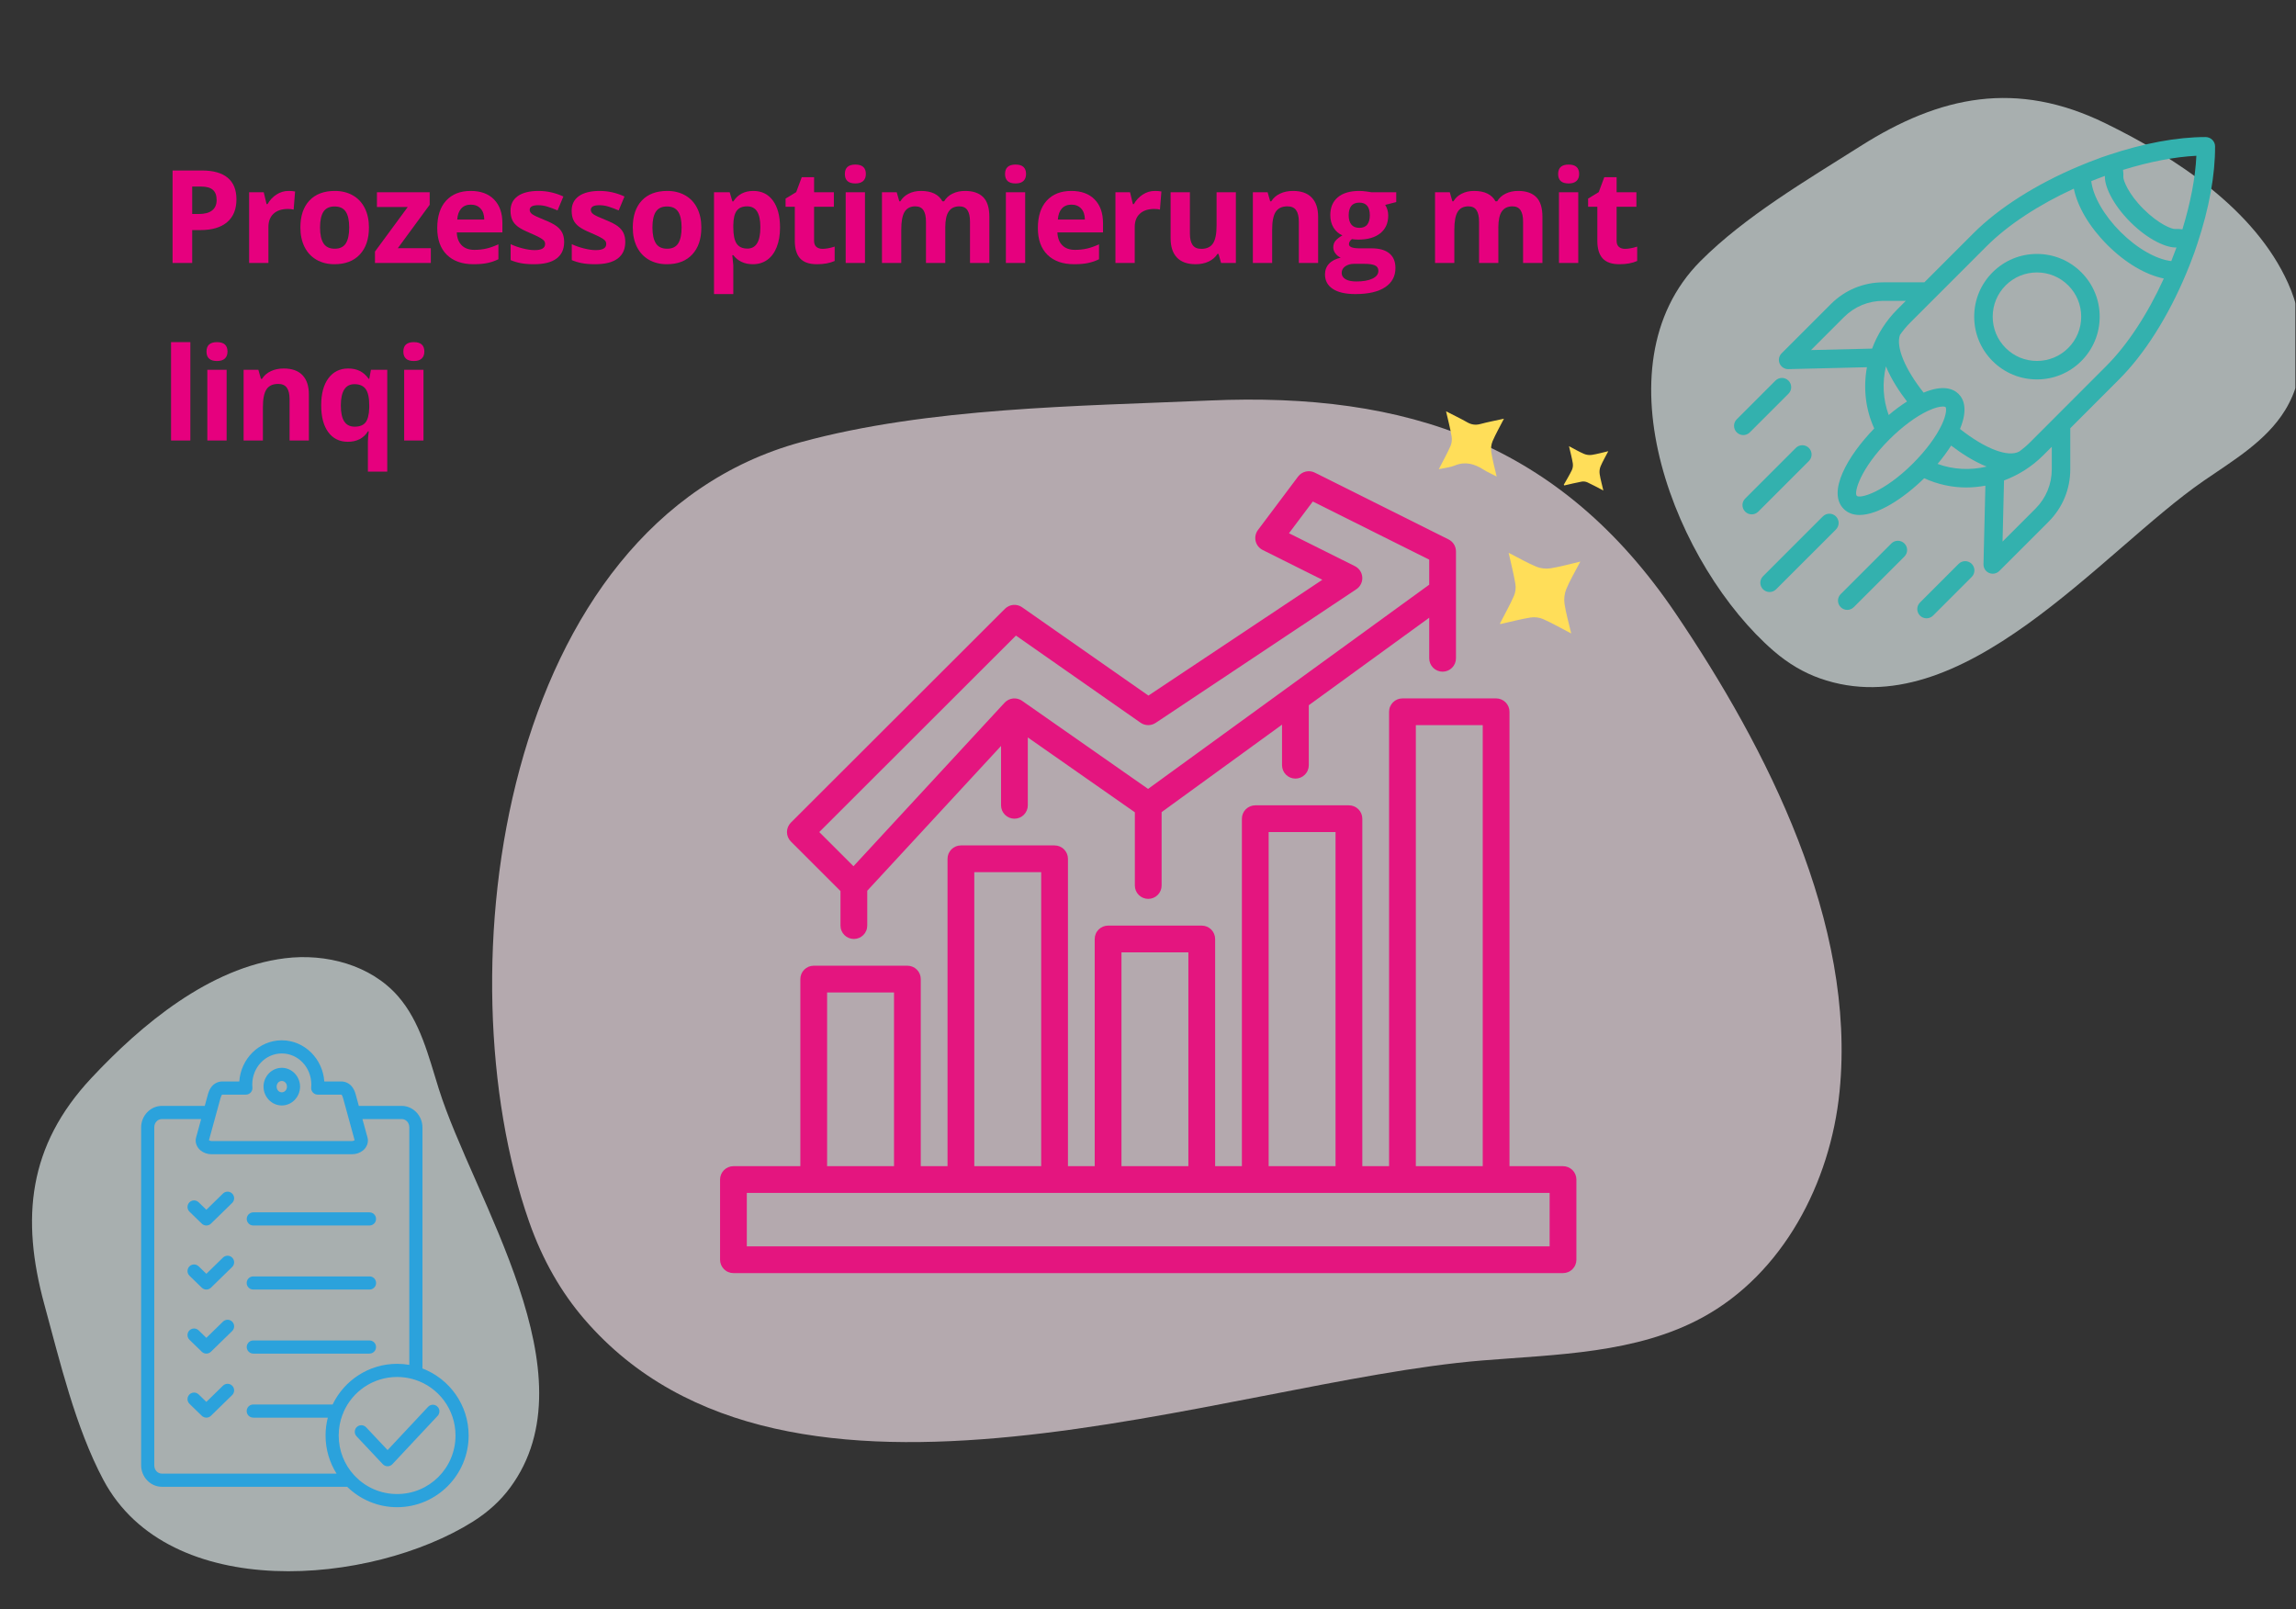 <svg xmlns="http://www.w3.org/2000/svg" xmlns:xlink="http://www.w3.org/1999/xlink" width="1849" zoomAndPan="magnify" viewBox="0 0 1386.75 972" height="1296" preserveAspectRatio="xMidYMid meet" version="1.0"><rect x="0" y="0" width="1386.75" height="972" fill="#333333" stroke="none"/><defs><filter x="0%" y="0%" width="100%" height="100%" id="bfb67f5c0a"><feColorMatrix values="0 0 0 0 1 0 0 0 0 1 0 0 0 0 1 0 0 0 1 0" color-interpolation-filters="sRGB"/></filter><g/><clipPath id="97a0b4a488"><path d="M 949 6 L 1386.5 6 L 1386.5 449 L 949 449 Z M 949 6 " clip-rule="nonzero"/></clipPath><mask id="9d5c3d49ce"><g filter="url(#bfb67f5c0a)"><rect x="-138.675" width="1664.1" fill="#000000" y="-97.2" height="1166.4" fill-opacity="0.64"/></g></mask><clipPath id="b555955b60"><path d="M 48 53 L 437.5 53 L 437.5 410 L 48 410 Z M 48 53 " clip-rule="nonzero"/></clipPath><clipPath id="c02f49e4dd"><path d="M 499.91 327.16 L 121.652 480.082 L -13 147.023 L 365.258 -5.898 Z M 499.91 327.16 " clip-rule="nonzero"/></clipPath><clipPath id="176e7b0e36"><path d="M 121.367 480.199 L 499.625 327.273 L 364.977 -5.785 L -13.281 147.137 Z M 121.367 480.199 " clip-rule="nonzero"/></clipPath><clipPath id="4b6f24aa73"><rect x="0" width="438" y="0" height="443"/></clipPath><mask id="ef4b6302cb"><g filter="url(#bfb67f5c0a)"><rect x="-138.675" width="1664.1" fill="#000000" y="-97.2" height="1166.4" fill-opacity="0.64"/></g></mask><clipPath id="cef2683918"><path d="M 39 61 L 855 61 L 855 692 L 39 692 Z M 39 61 " clip-rule="nonzero"/></clipPath><clipPath id="31668551c6"><path d="M 804.988 841.062 L -36.758 724.707 L 65.629 -16 L 907.375 100.355 Z M 804.988 841.062 " clip-rule="nonzero"/></clipPath><clipPath id="de1d6e6b40"><path d="M -36.605 724.73 L 805.141 841.086 L 907.527 100.379 L 65.781 -15.977 Z M -36.605 724.73 " clip-rule="nonzero"/></clipPath><clipPath id="d9e95237f6"><rect x="0" width="904" y="0" height="768"/></clipPath><mask id="ce11cfd0b7"><g filter="url(#bfb67f5c0a)"><rect x="-138.675" width="1664.1" fill="#000000" y="-97.2" height="1166.4" fill-opacity="0.64"/></g></mask><clipPath id="b04bbd2865"><path d="M 13 11 L 320 11 L 320 383 L 13 383 Z M 13 11 " clip-rule="nonzero"/></clipPath><clipPath id="8a036bb98a"><path d="M 329.789 -3.023 L 362.668 378.812 L 27.156 407.703 L -5.719 25.863 Z M 329.789 -3.023 " clip-rule="nonzero"/></clipPath><clipPath id="d1eb9ff23f"><path d="M 362.648 378.605 L 329.773 -3.234 L -5.738 25.656 L 27.141 407.492 Z M 362.648 378.605 " clip-rule="nonzero"/></clipPath><clipPath id="defc5af809"><rect x="0" width="329" y="0" height="395"/></clipPath><clipPath id="9426c2aa8f"><path d="M 434.766 421 L 952.266 421 L 952.266 768.957 L 434.766 768.957 Z M 434.766 421 " clip-rule="nonzero"/></clipPath><clipPath id="85b0a4b755"><path d="M 1074 82.613 L 1337.82 82.613 L 1337.82 347 L 1074 347 Z M 1074 82.613 " clip-rule="nonzero"/></clipPath><clipPath id="f4f67af362"><path d="M 1158 338 L 1193 338 L 1193 373.613 L 1158 373.613 Z M 1158 338 " clip-rule="nonzero"/></clipPath><clipPath id="000340630d"><path d="M 841 332 L 869 332 L 869 360 L 841 360 Z M 841 332 " clip-rule="nonzero"/></clipPath><clipPath id="0d9a9b0836"><path d="M 923.387 209.508 L 1016.781 329.746 L 924.973 401.059 L 831.578 280.82 Z M 923.387 209.508 " clip-rule="nonzero"/></clipPath><clipPath id="153b067a34"><path d="M 801.297 304.336 L 894.691 424.578 L 1016.707 329.801 L 923.312 209.562 Z M 801.297 304.336 " clip-rule="nonzero"/></clipPath><clipPath id="69c0a3d453"><path d="M 944 269 L 972 269 L 972 297 L 944 297 Z M 944 269 " clip-rule="nonzero"/></clipPath><clipPath id="df812a23fd"><path d="M 923.387 209.508 L 1016.781 329.746 L 924.973 401.059 L 831.578 280.82 Z M 923.387 209.508 " clip-rule="nonzero"/></clipPath><clipPath id="0a8fe6bc4c"><path d="M 801.297 304.336 L 894.691 424.578 L 1016.707 329.801 L 923.312 209.562 Z M 801.297 304.336 " clip-rule="nonzero"/></clipPath><clipPath id="a33c6cb2c9"><path d="M 905 333 L 955 333 L 955 383 L 905 383 Z M 905 333 " clip-rule="nonzero"/></clipPath><clipPath id="c093691e47"><path d="M 923.387 209.508 L 1016.781 329.746 L 924.973 401.059 L 831.578 280.82 Z M 923.387 209.508 " clip-rule="nonzero"/></clipPath><clipPath id="fee1e1f3d7"><path d="M 801.297 304.336 L 894.691 424.578 L 1016.707 329.801 L 923.312 209.562 Z M 801.297 304.336 " clip-rule="nonzero"/></clipPath><clipPath id="11858f6dc5"><path d="M 869 248 L 909 248 L 909 288 L 869 288 Z M 869 248 " clip-rule="nonzero"/></clipPath><clipPath id="ee1dd63241"><path d="M 923.387 209.508 L 1016.781 329.746 L 924.973 401.059 L 831.578 280.82 Z M 923.387 209.508 " clip-rule="nonzero"/></clipPath><clipPath id="e684ac937e"><path d="M 801.297 304.336 L 894.691 424.578 L 1016.707 329.801 L 923.312 209.562 Z M 801.297 304.336 " clip-rule="nonzero"/></clipPath><clipPath id="03d9bec433"><path d="M 85.18 628.34 L 283.18 628.34 L 283.18 910.34 L 85.18 910.34 Z M 85.18 628.34 " clip-rule="nonzero"/></clipPath></defs><g clip-path="url(#97a0b4a488)"><g mask="url(#9d5c3d49ce)"><g transform="matrix(1, 0, 0, 1, 949, 6)"><g clip-path="url(#4b6f24aa73)"><g clip-path="url(#b555955b60)"><g clip-path="url(#c02f49e4dd)"><g clip-path="url(#176e7b0e36)"><path fill="#eaf6f6" d="M 150.242 403.738 C 140.668 400.359 131.297 394.977 122.277 387.184 C 64.078 336.891 14.41 215.609 78.031 151.727 C 105.074 124.574 142.453 102.699 174.699 82.254 C 223.023 51.613 269.074 42.297 322.613 68.457 C 365.086 89.211 412.902 120.359 432.984 165.078 C 443.887 189.348 445.09 219.074 431.184 241.738 C 419.727 260.402 399.992 272.008 381.965 284.434 C 320.441 326.824 235.75 433.934 150.242 403.738 " fill-opacity="1" fill-rule="nonzero"/></g></g></g></g></g></g></g><g mask="url(#ef4b6302cb)"><g transform="matrix(1, 0, 0, 1, 258, 180)"><g clip-path="url(#d9e95237f6)"><g clip-path="url(#cef2683918)"><g clip-path="url(#31668551c6)"><g clip-path="url(#de1d6e6b40)"><path fill="#feecf4" d="M 94.859 616.699 C 81.074 600.664 69.738 581.238 61.539 557.816 C 8.613 406.691 44.75 136.309 225.922 87.012 C 302.926 66.062 393.125 65.359 472.566 61.906 C 591.629 56.73 684.453 87.68 754 190.422 C 809.168 271.93 863.199 377.73 853.07 479.262 C 847.578 534.363 818.914 589.262 770.285 615.734 C 730.227 637.535 682.555 638.012 637.105 641.73 C 482.02 654.422 217.953 759.875 94.859 616.699 " fill-opacity="1" fill-rule="nonzero"/></g></g></g></g></g></g><g mask="url(#ce11cfd0b7)"><g transform="matrix(1, 0, 0, 1, 6, 567)"><g clip-path="url(#defc5af809)"><g clip-path="url(#b04bbd2865)"><g clip-path="url(#8a036bb98a)"><g clip-path="url(#d1eb9ff23f)"><path fill="#eaf6f6" d="M 302.09 331.562 C 296.422 339.227 289.023 346.148 279.555 352.094 C 218.465 390.453 96.117 401.543 56.395 326.777 C 39.512 295 30.203 255.398 20.762 220.805 C 6.609 168.953 10.941 125.035 49.125 84.195 C 79.414 51.793 120.488 17.473 166.09 11.793 C 190.836 8.711 217.805 15.84 234.281 34.586 C 247.852 50.031 252.82 70.949 258.988 90.566 C 280.031 157.512 352.688 263.133 302.09 331.562 " fill-opacity="1" fill-rule="nonzero"/></g></g></g></g></g></g><g clip-path="url(#9426c2aa8f)"><path fill="#e4157f" d="M 944.039 704.371 L 911.711 704.371 L 911.711 429.91 C 911.711 429.379 911.66 428.855 911.559 428.336 C 911.453 427.812 911.301 427.309 911.098 426.82 C 910.895 426.332 910.645 425.863 910.352 425.426 C 910.055 424.984 909.723 424.574 909.348 424.199 C 908.969 423.824 908.562 423.492 908.121 423.195 C 907.68 422.902 907.215 422.652 906.723 422.449 C 906.234 422.25 905.727 422.094 905.207 421.992 C 904.688 421.887 904.16 421.836 903.633 421.836 L 847.062 421.836 C 846.531 421.836 846.004 421.887 845.484 421.992 C 844.965 422.094 844.461 422.25 843.969 422.449 C 843.477 422.652 843.012 422.902 842.57 423.195 C 842.129 423.492 841.723 423.828 841.348 424.199 C 840.973 424.574 840.637 424.984 840.344 425.426 C 840.047 425.863 839.797 426.332 839.594 426.82 C 839.391 427.309 839.238 427.812 839.137 428.336 C 839.031 428.855 838.98 429.379 838.98 429.91 L 838.98 704.371 L 822.816 704.371 L 822.816 494.488 C 822.816 493.957 822.766 493.434 822.66 492.914 C 822.559 492.395 822.406 491.887 822.203 491.398 C 822 490.91 821.75 490.445 821.453 490.004 C 821.16 489.562 820.824 489.156 820.449 488.781 C 820.074 488.406 819.668 488.07 819.227 487.777 C 818.785 487.48 818.32 487.234 817.828 487.031 C 817.34 486.828 816.832 486.676 816.312 486.57 C 815.793 486.469 815.266 486.414 814.734 486.414 L 758.164 486.414 C 757.637 486.414 757.109 486.469 756.59 486.57 C 756.07 486.676 755.562 486.828 755.074 487.031 C 754.582 487.234 754.117 487.48 753.676 487.777 C 753.234 488.07 752.828 488.406 752.453 488.781 C 752.074 489.156 751.742 489.562 751.445 490.004 C 751.152 490.445 750.902 490.91 750.699 491.398 C 750.496 491.887 750.344 492.395 750.238 492.914 C 750.137 493.434 750.086 493.957 750.086 494.488 L 750.086 704.371 L 733.922 704.371 L 733.922 567.141 C 733.922 566.609 733.871 566.086 733.766 565.562 C 733.664 565.043 733.508 564.539 733.305 564.051 C 733.102 563.559 732.855 563.094 732.559 562.656 C 732.266 562.215 731.93 561.805 731.555 561.43 C 731.18 561.055 730.77 560.723 730.328 560.426 C 729.887 560.133 729.422 559.883 728.934 559.68 C 728.441 559.477 727.938 559.324 727.418 559.223 C 726.895 559.117 726.371 559.066 725.84 559.066 L 669.27 559.066 C 668.738 559.066 668.215 559.117 667.691 559.223 C 667.172 559.324 666.668 559.477 666.176 559.68 C 665.688 559.883 665.223 560.133 664.781 560.426 C 664.34 560.723 663.93 561.055 663.555 561.43 C 663.18 561.805 662.844 562.215 662.551 562.656 C 662.254 563.094 662.008 563.559 661.805 564.051 C 661.602 564.539 661.445 565.043 661.344 565.562 C 661.238 566.086 661.188 566.609 661.188 567.141 L 661.188 704.371 L 645.027 704.371 L 645.027 518.703 C 645.027 518.176 644.973 517.648 644.871 517.129 C 644.766 516.609 644.613 516.105 644.41 515.617 C 644.207 515.125 643.957 514.66 643.664 514.219 C 643.367 513.781 643.035 513.371 642.66 512.996 C 642.285 512.621 641.875 512.289 641.434 511.992 C 640.992 511.699 640.527 511.449 640.035 511.246 C 639.547 511.043 639.043 510.891 638.52 510.789 C 638 510.684 637.477 510.633 636.945 510.633 L 580.375 510.633 C 579.844 510.633 579.316 510.684 578.797 510.789 C 578.277 510.891 577.773 511.043 577.281 511.246 C 576.793 511.449 576.324 511.699 575.883 511.992 C 575.441 512.289 575.035 512.621 574.66 512.996 C 574.285 513.371 573.949 513.781 573.656 514.219 C 573.359 514.66 573.109 515.125 572.906 515.617 C 572.703 516.105 572.551 516.609 572.449 517.129 C 572.344 517.648 572.293 518.176 572.293 518.703 L 572.293 704.371 L 556.129 704.371 L 556.129 591.355 C 556.129 590.828 556.078 590.301 555.973 589.781 C 555.871 589.262 555.719 588.758 555.516 588.266 C 555.312 587.777 555.062 587.312 554.77 586.871 C 554.473 586.43 554.137 586.023 553.762 585.648 C 553.387 585.273 552.98 584.938 552.539 584.645 C 552.098 584.352 551.633 584.102 551.141 583.898 C 550.652 583.695 550.145 583.543 549.625 583.438 C 549.105 583.336 548.578 583.285 548.047 583.285 L 491.477 583.285 C 490.949 583.285 490.422 583.336 489.902 583.438 C 489.383 583.543 488.875 583.695 488.387 583.898 C 487.895 584.102 487.43 584.352 486.988 584.645 C 486.547 584.938 486.141 585.273 485.766 585.648 C 485.387 586.023 485.055 586.43 484.758 586.871 C 484.465 587.312 484.215 587.777 484.012 588.266 C 483.809 588.758 483.656 589.262 483.551 589.781 C 483.449 590.301 483.398 590.828 483.398 591.355 L 483.398 704.371 L 442.988 704.371 C 442.461 704.371 441.934 704.422 441.414 704.523 C 440.891 704.629 440.387 704.781 439.898 704.984 C 439.406 705.188 438.941 705.434 438.5 705.73 C 438.059 706.023 437.652 706.359 437.273 706.734 C 436.898 707.109 436.566 707.516 436.27 707.957 C 435.977 708.398 435.727 708.863 435.523 709.352 C 435.32 709.844 435.168 710.348 435.062 710.867 C 434.961 711.387 434.906 711.91 434.906 712.441 L 434.906 760.875 C 434.906 761.406 434.961 761.93 435.062 762.449 C 435.168 762.969 435.32 763.477 435.523 763.965 C 435.727 764.453 435.977 764.922 436.27 765.359 C 436.566 765.801 436.898 766.211 437.273 766.582 C 437.652 766.957 438.059 767.293 438.5 767.586 C 438.941 767.883 439.406 768.133 439.898 768.332 C 440.387 768.535 440.891 768.691 441.414 768.793 C 441.934 768.898 442.461 768.949 442.988 768.949 L 944.039 768.949 C 944.57 768.949 945.094 768.898 945.613 768.793 C 946.137 768.691 946.641 768.535 947.133 768.332 C 947.621 768.133 948.086 767.883 948.527 767.586 C 948.969 767.293 949.379 766.957 949.754 766.582 C 950.129 766.211 950.465 765.801 950.758 765.359 C 951.055 764.922 951.301 764.453 951.504 763.965 C 951.707 763.477 951.859 762.969 951.965 762.449 C 952.066 761.93 952.121 761.406 952.121 760.875 L 952.121 712.441 C 952.121 711.91 952.066 711.387 951.965 710.867 C 951.859 710.348 951.707 709.844 951.504 709.352 C 951.301 708.863 951.055 708.398 950.758 707.957 C 950.465 707.516 950.129 707.109 949.754 706.734 C 949.379 706.359 948.969 706.023 948.527 705.73 C 948.086 705.434 947.621 705.188 947.133 704.984 C 946.641 704.781 946.137 704.629 945.613 704.523 C 945.094 704.422 944.57 704.371 944.039 704.371 Z M 855.145 437.98 L 895.551 437.98 L 895.551 704.371 L 855.145 704.371 Z M 766.246 502.559 L 806.652 502.559 L 806.652 704.371 L 766.246 704.371 Z M 677.352 575.211 L 717.758 575.211 L 717.758 704.371 L 677.352 704.371 Z M 588.457 526.777 L 628.863 526.777 L 628.863 704.371 L 588.457 704.371 Z M 499.559 599.43 L 539.969 599.43 L 539.969 704.371 L 499.559 704.371 Z M 935.957 752.805 L 451.07 752.805 L 451.07 720.516 L 935.957 720.516 Z M 935.957 752.805 " fill-opacity="1" fill-rule="nonzero"/></g><path fill="#e4157f" d="M 507.641 538.188 L 507.641 559.062 C 507.641 559.594 507.691 560.117 507.797 560.637 C 507.898 561.156 508.055 561.664 508.258 562.152 C 508.461 562.641 508.707 563.105 509.004 563.547 C 509.297 563.988 509.633 564.395 510.008 564.77 C 510.383 565.145 510.793 565.48 511.234 565.773 C 511.676 566.07 512.141 566.316 512.629 566.52 C 513.121 566.723 513.625 566.875 514.145 566.98 C 514.668 567.082 515.191 567.137 515.723 567.137 C 516.254 567.137 516.777 567.082 517.301 566.98 C 517.82 566.875 518.324 566.723 518.816 566.52 C 519.305 566.316 519.77 566.07 520.211 565.773 C 520.652 565.48 521.062 565.145 521.438 564.77 C 521.812 564.395 522.148 563.988 522.441 563.547 C 522.738 563.105 522.984 562.641 523.188 562.152 C 523.391 561.664 523.547 561.156 523.648 560.637 C 523.754 560.117 523.805 559.594 523.805 559.062 L 523.805 538.008 L 604.617 450.555 L 604.617 486.414 C 604.617 486.945 604.672 487.469 604.773 487.992 C 604.879 488.512 605.031 489.016 605.234 489.504 C 605.438 489.996 605.684 490.461 605.98 490.898 C 606.273 491.34 606.609 491.75 606.984 492.125 C 607.359 492.5 607.77 492.832 608.211 493.129 C 608.652 493.422 609.117 493.672 609.605 493.875 C 610.098 494.078 610.602 494.23 611.125 494.332 C 611.645 494.438 612.168 494.488 612.699 494.488 C 613.23 494.488 613.758 494.438 614.277 494.332 C 614.797 494.23 615.301 494.078 615.793 493.875 C 616.281 493.672 616.75 493.422 617.191 493.129 C 617.629 492.832 618.039 492.5 618.414 492.125 C 618.789 491.75 619.125 491.34 619.418 490.898 C 619.715 490.461 619.965 489.996 620.168 489.504 C 620.367 489.016 620.523 488.512 620.625 487.992 C 620.73 487.469 620.781 486.945 620.781 486.414 L 620.781 445.414 L 685.434 490.621 L 685.434 534.852 C 685.434 535.383 685.484 535.906 685.59 536.426 C 685.691 536.945 685.844 537.453 686.047 537.941 C 686.25 538.43 686.5 538.895 686.793 539.336 C 687.09 539.777 687.426 540.184 687.801 540.559 C 688.176 540.934 688.582 541.27 689.023 541.562 C 689.465 541.859 689.93 542.105 690.422 542.309 C 690.91 542.512 691.418 542.664 691.938 542.77 C 692.457 542.871 692.984 542.926 693.516 542.926 C 694.043 542.926 694.57 542.871 695.09 542.77 C 695.609 542.664 696.117 542.512 696.605 542.309 C 697.098 542.105 697.562 541.859 698.004 541.562 C 698.445 541.27 698.852 540.934 699.23 540.559 C 699.605 540.184 699.938 539.777 700.234 539.336 C 700.527 538.895 700.777 538.43 700.98 537.941 C 701.184 537.453 701.336 536.945 701.441 536.426 C 701.543 535.906 701.594 535.383 701.594 534.852 L 701.594 490.527 L 774.328 437.688 L 774.328 462.195 C 774.328 462.727 774.379 463.25 774.484 463.77 C 774.586 464.293 774.742 464.797 774.945 465.285 C 775.148 465.773 775.395 466.242 775.691 466.68 C 775.984 467.121 776.32 467.531 776.695 467.906 C 777.07 468.277 777.48 468.613 777.922 468.91 C 778.359 469.203 778.828 469.453 779.316 469.656 C 779.809 469.855 780.312 470.012 780.832 470.113 C 781.355 470.219 781.879 470.27 782.41 470.27 C 782.941 470.27 783.465 470.219 783.988 470.113 C 784.508 470.012 785.012 469.855 785.504 469.656 C 785.992 469.453 786.457 469.203 786.898 468.91 C 787.34 468.613 787.75 468.277 788.125 467.906 C 788.5 467.531 788.836 467.121 789.129 466.68 C 789.426 466.242 789.672 465.773 789.875 465.285 C 790.078 464.797 790.234 464.293 790.336 463.77 C 790.441 463.25 790.492 462.727 790.492 462.195 L 790.492 425.949 L 863.223 373.109 L 863.223 397.617 C 863.223 398.148 863.277 398.672 863.379 399.191 C 863.484 399.711 863.637 400.219 863.84 400.707 C 864.043 401.195 864.293 401.66 864.586 402.102 C 864.883 402.543 865.215 402.949 865.59 403.324 C 865.965 403.699 866.375 404.035 866.816 404.328 C 867.258 404.625 867.723 404.871 868.215 405.074 C 868.703 405.277 869.207 405.43 869.73 405.535 C 870.25 405.637 870.773 405.691 871.305 405.691 C 871.836 405.691 872.363 405.637 872.883 405.535 C 873.402 405.43 873.906 405.277 874.398 405.074 C 874.887 404.871 875.355 404.625 875.797 404.328 C 876.238 404.035 876.645 403.699 877.02 403.324 C 877.395 402.949 877.73 402.543 878.023 402.102 C 878.32 401.66 878.57 401.195 878.773 400.707 C 878.977 400.219 879.129 399.711 879.23 399.191 C 879.336 398.672 879.387 398.148 879.387 397.617 L 879.387 333.039 C 879.387 332.289 879.285 331.555 879.078 330.832 C 878.875 330.113 878.574 329.434 878.18 328.793 C 877.785 328.156 877.312 327.586 876.758 327.078 C 876.203 326.574 875.59 326.152 874.922 325.816 L 794.105 285.457 C 793.688 285.246 793.25 285.078 792.801 284.941 C 792.352 284.809 791.895 284.715 791.426 284.664 C 790.961 284.609 790.492 284.598 790.023 284.625 C 789.555 284.652 789.094 284.719 788.637 284.828 C 788.18 284.934 787.738 285.082 787.305 285.266 C 786.875 285.449 786.461 285.672 786.07 285.926 C 785.676 286.184 785.309 286.473 784.965 286.793 C 784.621 287.113 784.309 287.457 784.027 287.832 L 759.785 320.121 C 759.43 320.598 759.129 321.102 758.887 321.641 C 758.641 322.18 758.457 322.738 758.336 323.316 C 758.215 323.895 758.16 324.48 758.168 325.07 C 758.176 325.664 758.246 326.246 758.383 326.82 C 758.52 327.398 758.715 327.949 758.973 328.484 C 759.23 329.016 759.543 329.512 759.91 329.977 C 760.277 330.441 760.691 330.859 761.148 331.23 C 761.609 331.605 762.102 331.922 762.633 332.188 L 798.668 350.184 L 693.625 420.129 L 617.332 366.789 C 616.945 366.52 616.539 366.285 616.113 366.086 C 615.688 365.887 615.246 365.727 614.789 365.605 C 614.332 365.484 613.871 365.402 613.402 365.359 C 612.934 365.32 612.465 365.32 611.992 365.359 C 611.523 365.402 611.062 365.484 610.605 365.605 C 610.152 365.727 609.711 365.891 609.285 366.09 C 608.855 366.285 608.449 366.523 608.062 366.793 C 607.68 367.062 607.32 367.363 606.984 367.699 L 477.684 496.855 C 477.309 497.23 476.973 497.637 476.68 498.078 C 476.383 498.52 476.133 498.984 475.93 499.473 C 475.73 499.965 475.574 500.469 475.473 500.988 C 475.367 501.508 475.316 502.031 475.316 502.562 C 475.316 503.094 475.367 503.617 475.473 504.137 C 475.574 504.656 475.73 505.16 475.93 505.652 C 476.133 506.141 476.383 506.605 476.68 507.047 C 476.973 507.488 477.309 507.895 477.684 508.27 Z M 613.617 383.895 L 688.879 436.52 C 689.543 436.984 690.266 437.344 691.039 437.59 C 691.812 437.84 692.605 437.969 693.418 437.977 C 694.234 437.984 695.031 437.875 695.809 437.645 C 696.59 437.41 697.316 437.07 697.992 436.621 L 819.215 355.898 C 819.508 355.703 819.789 355.488 820.051 355.258 C 820.316 355.023 820.566 354.777 820.801 354.512 C 821.031 354.246 821.246 353.969 821.445 353.676 C 821.641 353.387 821.816 353.082 821.973 352.766 C 822.129 352.449 822.266 352.125 822.379 351.793 C 822.492 351.461 822.586 351.121 822.656 350.777 C 822.723 350.43 822.77 350.082 822.797 349.73 C 822.82 349.379 822.82 349.027 822.797 348.676 C 822.777 348.328 822.73 347.977 822.664 347.633 C 822.598 347.285 822.508 346.945 822.395 346.613 C 822.285 346.281 822.148 345.953 821.996 345.637 C 821.84 345.32 821.668 345.016 821.473 344.723 C 821.277 344.43 821.062 344.148 820.832 343.883 C 820.602 343.617 820.355 343.371 820.09 343.137 C 819.828 342.902 819.551 342.688 819.258 342.492 C 818.965 342.293 818.66 342.117 818.348 341.957 L 778.523 322.074 L 792.914 302.91 L 863.223 338.031 L 863.223 353.148 L 693.422 476.5 L 617.332 423.297 C 616.934 423.02 616.516 422.777 616.074 422.574 C 615.637 422.375 615.18 422.211 614.711 422.09 C 614.242 421.973 613.766 421.895 613.281 421.859 C 612.797 421.824 612.316 421.832 611.832 421.883 C 611.352 421.938 610.879 422.031 610.414 422.168 C 609.945 422.305 609.5 422.48 609.066 422.699 C 608.633 422.918 608.223 423.172 607.836 423.465 C 607.449 423.754 607.09 424.078 606.762 424.434 L 515.488 523.203 L 494.824 502.559 Z M 613.617 383.895 " fill-opacity="1" fill-rule="nonzero"/><g clip-path="url(#85b0a4b755)"><path fill="#33b1ae" d="M 1332.129 82.773 C 1314.84 82.773 1294.734 86.527 1273.703 93.566 C 1273.688 93.57 1273.676 93.566 1273.66 93.57 C 1273.648 93.578 1273.645 93.582 1273.633 93.586 C 1271.93 94.156 1270.227 94.711 1268.512 95.324 C 1268.344 95.387 1268.168 95.457 1268.004 95.543 C 1263.758 97.074 1259.586 98.73 1255.473 100.465 C 1255.453 100.469 1255.43 100.484 1255.406 100.492 C 1229.914 111.227 1207.277 125.531 1192.012 140.797 L 1162.277 170.531 L 1137.465 170.531 C 1125.523 170.531 1114.297 175.184 1105.848 183.629 L 1076.059 213.418 C 1074.445 215.031 1073.977 217.465 1074.875 219.566 C 1075.754 221.621 1077.781 222.949 1080.008 222.949 C 1080.055 222.949 1080.098 222.949 1080.141 222.949 L 1127.598 221.805 C 1125.324 234.246 1126.695 247.168 1132.02 258.805 C 1115.867 275.387 1103.445 297.258 1113.566 307.379 C 1116.102 309.922 1119.379 311.039 1123.133 311.039 C 1134.348 311.039 1149.758 300.992 1162.191 288.863 C 1170.242 292.535 1178.871 294.438 1187.57 294.438 C 1191.441 294.438 1195.312 294.043 1199.145 293.344 L 1198 340.809 C 1197.945 343.094 1199.285 345.176 1201.387 346.074 C 1202.094 346.379 1202.844 346.527 1203.586 346.527 C 1205.039 346.527 1206.469 345.957 1207.535 344.891 L 1237.32 315.105 C 1245.766 306.652 1250.418 295.426 1250.418 283.484 L 1250.418 258.66 L 1279.934 229.113 C 1295.305 213.785 1309.652 191.004 1320.375 165.332 C 1320.375 165.328 1320.383 165.328 1320.383 165.32 C 1322.176 161.031 1323.891 156.688 1325.465 152.258 C 1326.051 150.609 1326.578 148.977 1327.125 147.34 C 1327.145 147.297 1327.18 147.258 1327.203 147.215 C 1327.23 147.145 1327.215 147.074 1327.242 147 C 1334.266 125.887 1337.961 105.695 1337.871 88.332 C 1337.844 85.254 1335.199 82.773 1332.129 82.773 Z M 1130.711 210.559 L 1093.828 211.445 L 1113.738 191.527 C 1120.078 185.195 1128.5 181.703 1137.461 181.703 L 1151.098 181.703 L 1145.883 186.918 C 1139.023 193.789 1133.957 201.906 1130.711 210.559 Z M 1151.793 242.504 C 1148.141 244.836 1144.426 247.566 1140.746 250.684 C 1137.293 241.281 1136.789 231.055 1139.07 221.281 C 1142.363 229.309 1147.473 236.898 1151.793 242.504 Z M 1155.457 279.859 C 1137.863 297.461 1123.316 301.332 1121.465 299.484 C 1119.621 297.633 1123.496 283.078 1141.09 265.488 C 1148.859 257.719 1157.184 251.547 1164.516 248.113 C 1168.84 246.09 1171.801 245.543 1173.477 245.543 C 1174.375 245.543 1174.906 245.699 1175.078 245.875 C 1175.57 246.363 1175.949 249.785 1172.84 256.438 C 1169.398 263.773 1163.219 272.09 1155.457 279.859 Z M 1170.262 280.203 C 1173.387 276.516 1176.129 272.789 1178.457 269.125 C 1184.16 273.5 1191.805 278.566 1199.898 281.82 C 1190.062 284.156 1179.742 283.672 1170.262 280.203 Z M 1239.242 283.48 C 1239.242 292.438 1235.754 300.863 1229.418 307.203 L 1209.508 327.117 L 1210.398 290.199 C 1219.062 286.953 1227.191 281.906 1234.059 275.035 L 1239.25 269.84 L 1239.25 283.48 Z M 1272.027 221.207 L 1226.156 267.133 C 1224.133 269.152 1221.977 270.98 1219.727 272.633 C 1219.715 272.641 1219.699 272.641 1219.688 272.648 C 1213.02 276.504 1198.871 271.023 1183.809 259.09 C 1188.66 247.414 1186.152 241.148 1182.969 237.969 C 1179.797 234.785 1173.531 232.27 1161.836 237.145 C 1150.57 222.98 1144.926 209.363 1147.582 202.25 C 1149.414 199.637 1151.469 197.137 1153.785 194.816 L 1168.531 180.07 C 1168.539 180.066 1168.539 180.066 1168.543 180.062 L 1199.91 148.691 C 1212.762 135.84 1231.363 123.664 1252.562 113.941 C 1254.805 124.895 1261.938 137.07 1272.863 147.984 C 1283.785 158.891 1295.969 165.996 1306.914 168.219 C 1297.195 189.582 1284.977 208.297 1272.027 221.207 Z M 1311.422 157.691 C 1302.336 156.641 1290.758 150.062 1280.758 140.082 C 1270.754 130.094 1264.152 118.48 1263.094 109.418 C 1265.809 108.32 1268.543 107.254 1271.312 106.25 C 1271.309 106.328 1271.332 106.398 1271.324 106.473 C 1271.051 112.109 1275.727 123.152 1286.684 134.109 C 1297.707 145.129 1308.805 149.77 1314.461 149.465 C 1314.496 149.465 1314.535 149.469 1314.566 149.469 C 1313.566 152.238 1312.512 154.977 1311.422 157.691 Z M 1318.141 138.523 C 1316.711 138.348 1315.273 138.227 1313.82 138.309 C 1311.977 138.543 1303.91 135.527 1294.555 126.172 C 1285.301 116.922 1282.473 108.879 1282.484 107.082 C 1282.574 105.586 1282.461 104.098 1282.277 102.617 C 1297.945 97.77 1313.227 94.75 1326.578 94.09 C 1325.969 107.43 1322.98 122.777 1318.141 138.523 Z M 1318.141 138.523 " fill-opacity="1" fill-rule="nonzero"/></g><path fill="#33b1ae" d="M 1230.285 153.379 C 1220.156 153.379 1210.641 157.324 1203.484 164.477 C 1196.324 171.633 1192.387 181.148 1192.387 191.277 C 1192.387 201.402 1196.324 210.922 1203.484 218.074 C 1210.641 225.234 1220.156 229.172 1230.285 229.172 C 1240.41 229.172 1249.93 225.23 1257.082 218.074 C 1264.242 210.914 1268.18 201.402 1268.18 191.277 C 1268.18 181.148 1264.242 171.633 1257.082 164.477 C 1249.93 157.324 1240.41 153.379 1230.285 153.379 Z M 1249.184 210.184 C 1244.141 215.23 1237.426 218.008 1230.285 218.008 C 1223.141 218.008 1216.434 215.227 1211.383 210.184 C 1206.332 205.133 1203.559 198.426 1203.559 191.281 C 1203.559 184.145 1206.332 177.43 1211.383 172.379 C 1216.426 167.332 1223.141 164.555 1230.285 164.555 C 1237.426 164.555 1244.137 167.336 1249.184 172.379 C 1254.234 177.43 1257.012 184.137 1257.012 191.281 C 1257.012 198.422 1254.234 205.133 1249.184 210.184 Z M 1249.184 210.184 " fill-opacity="1" fill-rule="nonzero"/><path fill="#33b1ae" d="M 1056.867 261.148 L 1080.215 237.805 C 1082.398 235.617 1082.398 232.09 1080.215 229.906 C 1078.031 227.723 1074.5 227.723 1072.316 229.906 L 1048.969 253.254 C 1046.785 255.438 1046.785 258.965 1048.969 261.148 C 1050.059 262.238 1051.488 262.785 1052.918 262.785 C 1054.348 262.785 1055.777 262.238 1056.867 261.148 Z M 1056.867 261.148 " fill-opacity="1" fill-rule="nonzero"/><path fill="#33b1ae" d="M 1108.875 311.914 C 1106.691 309.73 1103.16 309.73 1100.977 311.914 L 1064.844 348.043 C 1062.66 350.227 1062.66 353.758 1064.844 355.941 C 1065.934 357.027 1067.363 357.578 1068.793 357.578 C 1070.223 357.578 1071.652 357.027 1072.742 355.941 L 1108.875 319.812 C 1111.051 317.637 1111.051 314.098 1108.875 311.914 Z M 1108.875 311.914 " fill-opacity="1" fill-rule="nonzero"/><path fill="#33b1ae" d="M 1092.535 270.555 C 1090.352 268.371 1086.824 268.371 1084.641 270.555 L 1054.059 301.137 C 1051.875 303.32 1051.875 306.848 1054.059 309.035 C 1055.148 310.121 1056.578 310.672 1058.008 310.672 C 1059.438 310.672 1060.867 310.121 1061.957 309.035 L 1092.535 278.453 C 1094.719 276.273 1094.719 272.738 1092.535 270.555 Z M 1092.535 270.555 " fill-opacity="1" fill-rule="nonzero"/><g clip-path="url(#f4f67af362)"><path fill="#33b1ae" d="M 1182.988 340.574 L 1159.641 363.922 C 1157.457 366.105 1157.457 369.637 1159.641 371.82 C 1160.73 372.91 1162.16 373.457 1163.59 373.457 C 1165.02 373.457 1166.449 372.91 1167.539 371.82 L 1190.883 348.473 C 1193.066 346.289 1193.066 342.758 1190.883 340.574 C 1188.699 338.391 1185.172 338.391 1182.988 340.574 Z M 1182.988 340.574 " fill-opacity="1" fill-rule="nonzero"/></g><path fill="#33b1ae" d="M 1142.336 328.254 L 1111.758 358.832 C 1109.57 361.016 1109.57 364.547 1111.758 366.73 C 1112.844 367.82 1114.273 368.367 1115.703 368.367 C 1117.133 368.367 1118.566 367.82 1119.652 366.73 L 1150.234 336.152 C 1152.418 333.969 1152.418 330.438 1150.234 328.254 C 1148.051 326.07 1144.52 326.07 1142.336 328.254 Z M 1142.336 328.254 " fill-opacity="1" fill-rule="nonzero"/><g fill="#e6007e" fill-opacity="1"><g transform="translate(97.2, 158.822)"><g><path d="M 18.875 -29.562 L 22.766 -29.562 C 26.398 -29.562 29.117 -30.281 30.922 -31.719 C 32.734 -33.156 33.641 -35.25 33.641 -38 C 33.641 -40.781 32.883 -42.832 31.375 -44.156 C 29.863 -45.477 27.488 -46.141 24.25 -46.141 L 18.875 -46.141 Z M 45.609 -38.422 C 45.609 -32.41 43.727 -27.812 39.969 -24.625 C 36.207 -21.445 30.867 -19.859 23.953 -19.859 L 18.875 -19.859 L 18.875 0 L 7.031 0 L 7.031 -55.844 L 24.859 -55.844 C 31.629 -55.844 36.781 -54.383 40.312 -51.469 C 43.844 -48.551 45.609 -44.203 45.609 -38.422 Z M 45.609 -38.422 "/></g></g></g><g fill="#e6007e" fill-opacity="1"><g transform="translate(144.355, 158.822)"><g><path d="M 29.938 -43.5 C 31.52 -43.5 32.832 -43.383 33.875 -43.156 L 33 -32.234 C 32.051 -32.484 30.906 -32.609 29.562 -32.609 C 25.844 -32.609 22.945 -31.656 20.875 -29.75 C 18.801 -27.844 17.766 -25.172 17.766 -21.734 L 17.766 0 L 6.109 0 L 6.109 -42.703 L 14.938 -42.703 L 16.656 -35.516 L 17.219 -35.516 C 18.551 -37.91 20.344 -39.836 22.594 -41.297 C 24.844 -42.766 27.289 -43.5 29.938 -43.5 Z M 29.938 -43.5 "/></g></g></g><g fill="#e6007e" fill-opacity="1"><g transform="translate(177.915, 158.822)"><g><path d="M 15.391 -21.422 C 15.391 -17.203 16.082 -14.008 17.469 -11.844 C 18.863 -9.676 21.125 -8.594 24.25 -8.594 C 27.352 -8.594 29.586 -9.664 30.953 -11.812 C 32.316 -13.969 33 -17.172 33 -21.422 C 33 -25.648 32.312 -28.82 30.938 -30.938 C 29.562 -33.051 27.305 -34.109 24.172 -34.109 C 21.066 -34.109 18.828 -33.055 17.453 -30.953 C 16.078 -28.848 15.391 -25.672 15.391 -21.422 Z M 44.922 -21.422 C 44.922 -14.473 43.086 -9.035 39.422 -5.109 C 35.754 -1.191 30.645 0.766 24.094 0.766 C 20 0.766 16.383 -0.129 13.25 -1.922 C 10.125 -3.723 7.719 -6.301 6.031 -9.656 C 4.352 -13.02 3.516 -16.941 3.516 -21.422 C 3.516 -28.398 5.332 -33.82 8.969 -37.688 C 12.613 -41.562 17.734 -43.5 24.328 -43.5 C 28.43 -43.5 32.047 -42.609 35.172 -40.828 C 38.305 -39.047 40.711 -36.484 42.391 -33.141 C 44.078 -29.805 44.922 -25.898 44.922 -21.422 Z M 44.922 -21.422 "/></g></g></g><g fill="#e6007e" fill-opacity="1"><g transform="translate(224.383, 158.822)"><g><path d="M 35.828 0 L 2.094 0 L 2.094 -6.875 L 21.891 -33.797 L 3.281 -33.797 L 3.281 -42.703 L 35.141 -42.703 L 35.141 -35.141 L 15.891 -8.906 L 35.828 -8.906 Z M 35.828 0 "/></g></g></g><g fill="#e6007e" fill-opacity="1"><g transform="translate(260.579, 158.822)"><g><path d="M 23.797 -35.219 C 21.328 -35.219 19.391 -34.43 17.984 -32.859 C 16.586 -31.297 15.785 -29.078 15.578 -26.203 L 31.922 -26.203 C 31.879 -29.078 31.129 -31.297 29.672 -32.859 C 28.223 -34.43 26.266 -35.219 23.797 -35.219 Z M 25.438 0.766 C 18.562 0.766 13.188 -1.129 9.312 -4.922 C 5.445 -8.723 3.516 -14.098 3.516 -21.047 C 3.516 -28.203 5.301 -33.734 8.875 -37.641 C 12.457 -41.547 17.406 -43.5 23.719 -43.5 C 29.75 -43.5 34.445 -41.781 37.812 -38.344 C 41.176 -34.906 42.859 -30.156 42.859 -24.094 L 42.859 -18.453 L 15.312 -18.453 C 15.438 -15.141 16.414 -12.551 18.25 -10.688 C 20.082 -8.832 22.656 -7.906 25.969 -7.906 C 28.539 -7.906 30.973 -8.172 33.266 -8.703 C 35.555 -9.242 37.953 -10.098 40.453 -11.266 L 40.453 -2.25 C 38.41 -1.227 36.227 -0.473 33.906 0.016 C 31.594 0.516 28.77 0.766 25.438 0.766 Z M 25.438 0.766 "/></g></g></g><g fill="#e6007e" fill-opacity="1"><g transform="translate(304.832, 158.822)"><g><path d="M 35.906 -12.688 C 35.906 -8.301 34.379 -4.961 31.328 -2.672 C 28.285 -0.379 23.738 0.766 17.688 0.766 C 14.582 0.766 11.93 0.551 9.734 0.125 C 7.547 -0.289 5.5 -0.906 3.594 -1.719 L 3.594 -11.344 C 5.758 -10.32 8.195 -9.469 10.906 -8.781 C 13.613 -8.094 16 -7.75 18.062 -7.75 C 22.289 -7.75 24.406 -8.973 24.406 -11.422 C 24.406 -12.336 24.125 -13.082 23.562 -13.656 C 23 -14.227 22.031 -14.875 20.656 -15.594 C 19.281 -16.32 17.445 -17.172 15.156 -18.141 C 11.875 -19.516 9.461 -20.785 7.922 -21.953 C 6.379 -23.129 5.258 -24.473 4.562 -25.984 C 3.863 -27.504 3.516 -29.367 3.516 -31.578 C 3.516 -35.379 4.984 -38.316 7.922 -40.391 C 10.867 -42.461 15.039 -43.5 20.438 -43.5 C 25.57 -43.5 30.57 -42.379 35.438 -40.141 L 31.922 -31.734 C 29.785 -32.648 27.785 -33.398 25.922 -33.984 C 24.066 -34.578 22.172 -34.875 20.234 -34.875 C 16.805 -34.875 15.094 -33.941 15.094 -32.078 C 15.094 -31.035 15.645 -30.129 16.75 -29.359 C 17.852 -28.598 20.273 -27.469 24.016 -25.969 C 27.359 -24.625 29.805 -23.363 31.359 -22.188 C 32.91 -21.02 34.055 -19.672 34.797 -18.141 C 35.535 -16.609 35.906 -14.789 35.906 -12.688 Z M 35.906 -12.688 "/></g></g></g><g fill="#e6007e" fill-opacity="1"><g transform="translate(341.752, 158.822)"><g><path d="M 35.906 -12.688 C 35.906 -8.301 34.379 -4.961 31.328 -2.672 C 28.285 -0.379 23.738 0.766 17.688 0.766 C 14.582 0.766 11.93 0.551 9.734 0.125 C 7.547 -0.289 5.5 -0.906 3.594 -1.719 L 3.594 -11.344 C 5.758 -10.32 8.195 -9.469 10.906 -8.781 C 13.613 -8.094 16 -7.75 18.062 -7.75 C 22.289 -7.75 24.406 -8.973 24.406 -11.422 C 24.406 -12.336 24.125 -13.082 23.562 -13.656 C 23 -14.227 22.031 -14.875 20.656 -15.594 C 19.281 -16.32 17.445 -17.172 15.156 -18.141 C 11.875 -19.516 9.461 -20.785 7.922 -21.953 C 6.379 -23.129 5.258 -24.473 4.562 -25.984 C 3.863 -27.504 3.516 -29.367 3.516 -31.578 C 3.516 -35.379 4.984 -38.316 7.922 -40.391 C 10.867 -42.461 15.039 -43.5 20.438 -43.5 C 25.57 -43.5 30.57 -42.379 35.438 -40.141 L 31.922 -31.734 C 29.785 -32.648 27.785 -33.398 25.922 -33.984 C 24.066 -34.578 22.172 -34.875 20.234 -34.875 C 16.805 -34.875 15.094 -33.941 15.094 -32.078 C 15.094 -31.035 15.645 -30.129 16.75 -29.359 C 17.852 -28.598 20.273 -27.469 24.016 -25.969 C 27.359 -24.625 29.805 -23.363 31.359 -22.188 C 32.91 -21.02 34.055 -19.672 34.797 -18.141 C 35.535 -16.609 35.906 -14.789 35.906 -12.688 Z M 35.906 -12.688 "/></g></g></g><g fill="#e6007e" fill-opacity="1"><g transform="translate(378.673, 158.822)"><g><path d="M 15.391 -21.422 C 15.391 -17.203 16.082 -14.008 17.469 -11.844 C 18.863 -9.676 21.125 -8.594 24.25 -8.594 C 27.352 -8.594 29.586 -9.664 30.953 -11.812 C 32.316 -13.969 33 -17.172 33 -21.422 C 33 -25.648 32.312 -28.82 30.938 -30.938 C 29.562 -33.051 27.305 -34.109 24.172 -34.109 C 21.066 -34.109 18.828 -33.055 17.453 -30.953 C 16.078 -28.848 15.391 -25.672 15.391 -21.422 Z M 44.922 -21.422 C 44.922 -14.473 43.086 -9.035 39.422 -5.109 C 35.754 -1.191 30.645 0.766 24.094 0.766 C 20 0.766 16.383 -0.129 13.25 -1.922 C 10.125 -3.723 7.719 -6.301 6.031 -9.656 C 4.352 -13.02 3.516 -16.941 3.516 -21.422 C 3.516 -28.398 5.332 -33.82 8.969 -37.688 C 12.613 -41.562 17.734 -43.5 24.328 -43.5 C 28.43 -43.5 32.047 -42.609 35.172 -40.828 C 38.305 -39.047 40.711 -36.484 42.391 -33.141 C 44.078 -29.805 44.922 -25.898 44.922 -21.422 Z M 44.922 -21.422 "/></g></g></g><g fill="#e6007e" fill-opacity="1"><g transform="translate(425.141, 158.822)"><g><path d="M 29.562 0.766 C 24.539 0.766 20.609 -1.055 17.766 -4.703 L 17.156 -4.703 C 17.562 -1.129 17.766 0.93 17.766 1.484 L 17.766 18.797 L 6.109 18.797 L 6.109 -42.703 L 15.578 -42.703 L 17.219 -37.156 L 17.766 -37.156 C 20.484 -41.383 24.516 -43.5 29.859 -43.5 C 34.898 -43.5 38.848 -41.551 41.703 -37.656 C 44.555 -33.758 45.984 -28.348 45.984 -21.422 C 45.984 -16.867 45.312 -12.91 43.969 -9.547 C 42.633 -6.18 40.734 -3.617 38.266 -1.859 C 35.797 -0.109 32.895 0.766 29.562 0.766 Z M 26.125 -34.188 C 23.25 -34.188 21.148 -33.301 19.828 -31.531 C 18.504 -29.758 17.816 -26.836 17.766 -22.766 L 17.766 -21.5 C 17.766 -16.914 18.441 -13.629 19.797 -11.641 C 21.16 -9.66 23.32 -8.672 26.281 -8.672 C 31.5 -8.672 34.109 -12.973 34.109 -21.578 C 34.109 -25.773 33.461 -28.926 32.172 -31.031 C 30.891 -33.133 28.875 -34.188 26.125 -34.188 Z M 26.125 -34.188 "/></g></g></g><g fill="#e6007e" fill-opacity="1"><g transform="translate(472.678, 158.822)"><g><path d="M 24.094 -8.516 C 26.133 -8.516 28.582 -8.961 31.438 -9.859 L 31.438 -1.188 C 28.531 0.113 24.961 0.766 20.734 0.766 C 16.078 0.766 12.688 -0.41 10.562 -2.766 C 8.438 -5.117 7.375 -8.656 7.375 -13.375 L 7.375 -33.953 L 1.797 -33.953 L 1.797 -38.875 L 8.219 -42.781 L 11.578 -51.797 L 19.016 -51.797 L 19.016 -42.703 L 30.969 -42.703 L 30.969 -33.953 L 19.016 -33.953 L 19.016 -13.375 C 19.016 -11.719 19.477 -10.492 20.406 -9.703 C 21.344 -8.91 22.57 -8.516 24.094 -8.516 Z M 24.094 -8.516 "/></g></g></g><g fill="#e6007e" fill-opacity="1"><g transform="translate(504.673, 158.822)"><g><path d="M 5.609 -53.734 C 5.609 -57.523 7.723 -59.422 11.953 -59.422 C 16.18 -59.422 18.297 -57.523 18.297 -53.734 C 18.297 -51.93 17.766 -50.523 16.703 -49.516 C 15.648 -48.516 14.066 -48.016 11.953 -48.016 C 7.723 -48.016 5.609 -49.922 5.609 -53.734 Z M 17.766 0 L 6.109 0 L 6.109 -42.703 L 17.766 -42.703 Z M 17.766 0 "/></g></g></g><g fill="#e6007e" fill-opacity="1"><g transform="translate(526.585, 158.822)"><g><path d="M 44.344 0 L 32.688 0 L 32.688 -24.938 C 32.688 -28.02 32.172 -30.332 31.141 -31.875 C 30.109 -33.414 28.488 -34.188 26.281 -34.188 C 23.301 -34.188 21.133 -33.086 19.781 -30.891 C 18.438 -28.703 17.766 -25.102 17.766 -20.094 L 17.766 0 L 6.109 0 L 6.109 -42.703 L 15.016 -42.703 L 16.578 -37.234 L 17.219 -37.234 C 18.363 -39.191 20.02 -40.723 22.188 -41.828 C 24.352 -42.941 26.836 -43.5 29.641 -43.5 C 36.023 -43.5 40.352 -41.41 42.625 -37.234 L 43.656 -37.234 C 44.801 -39.223 46.488 -40.766 48.719 -41.859 C 50.945 -42.953 53.461 -43.5 56.266 -43.5 C 61.098 -43.5 64.754 -42.254 67.234 -39.766 C 69.723 -37.285 70.969 -33.312 70.969 -27.844 L 70.969 0 L 59.281 0 L 59.281 -24.938 C 59.281 -28.02 58.766 -30.332 57.734 -31.875 C 56.703 -33.414 55.078 -34.188 52.859 -34.188 C 50.004 -34.188 47.867 -33.164 46.453 -31.125 C 45.047 -29.094 44.344 -25.859 44.344 -21.422 Z M 44.344 0 "/></g></g></g><g fill="#e6007e" fill-opacity="1"><g transform="translate(601.427, 158.822)"><g><path d="M 5.609 -53.734 C 5.609 -57.523 7.723 -59.422 11.953 -59.422 C 16.18 -59.422 18.297 -57.523 18.297 -53.734 C 18.297 -51.93 17.766 -50.523 16.703 -49.516 C 15.648 -48.516 14.066 -48.016 11.953 -48.016 C 7.723 -48.016 5.609 -49.922 5.609 -53.734 Z M 17.766 0 L 6.109 0 L 6.109 -42.703 L 17.766 -42.703 Z M 17.766 0 "/></g></g></g><g fill="#e6007e" fill-opacity="1"><g transform="translate(623.34, 158.822)"><g><path d="M 23.797 -35.219 C 21.328 -35.219 19.391 -34.43 17.984 -32.859 C 16.586 -31.297 15.785 -29.078 15.578 -26.203 L 31.922 -26.203 C 31.879 -29.078 31.129 -31.297 29.672 -32.859 C 28.223 -34.43 26.266 -35.219 23.797 -35.219 Z M 25.438 0.766 C 18.562 0.766 13.188 -1.129 9.312 -4.922 C 5.445 -8.723 3.516 -14.098 3.516 -21.047 C 3.516 -28.203 5.301 -33.734 8.875 -37.641 C 12.457 -41.547 17.406 -43.5 23.719 -43.5 C 29.75 -43.5 34.445 -41.781 37.812 -38.344 C 41.176 -34.906 42.859 -30.156 42.859 -24.094 L 42.859 -18.453 L 15.312 -18.453 C 15.438 -15.141 16.414 -12.551 18.25 -10.688 C 20.082 -8.832 22.656 -7.906 25.969 -7.906 C 28.539 -7.906 30.973 -8.172 33.266 -8.703 C 35.555 -9.242 37.953 -10.098 40.453 -11.266 L 40.453 -2.25 C 38.41 -1.227 36.227 -0.473 33.906 0.016 C 31.594 0.516 28.77 0.766 25.438 0.766 Z M 25.438 0.766 "/></g></g></g><g fill="#e6007e" fill-opacity="1"><g transform="translate(667.593, 158.822)"><g><path d="M 29.938 -43.5 C 31.52 -43.5 32.832 -43.383 33.875 -43.156 L 33 -32.234 C 32.051 -32.484 30.906 -32.609 29.562 -32.609 C 25.844 -32.609 22.945 -31.656 20.875 -29.75 C 18.801 -27.844 17.766 -25.172 17.766 -21.734 L 17.766 0 L 6.109 0 L 6.109 -42.703 L 14.938 -42.703 L 16.656 -35.516 L 17.219 -35.516 C 18.551 -37.91 20.344 -39.836 22.594 -41.297 C 24.844 -42.766 27.289 -43.5 29.938 -43.5 Z M 29.938 -43.5 "/></g></g></g><g fill="#e6007e" fill-opacity="1"><g transform="translate(701.153, 158.822)"><g><path d="M 36.359 0 L 34.797 -5.469 L 34.188 -5.469 C 32.938 -3.477 31.164 -1.941 28.875 -0.859 C 26.582 0.223 23.973 0.766 21.047 0.766 C 16.023 0.766 12.238 -0.578 9.688 -3.266 C 7.145 -5.953 5.875 -9.816 5.875 -14.859 L 5.875 -42.703 L 17.531 -42.703 L 17.531 -17.766 C 17.531 -14.68 18.078 -12.367 19.172 -10.828 C 20.266 -9.285 22.008 -8.516 24.406 -8.516 C 27.664 -8.516 30.02 -9.602 31.469 -11.781 C 32.914 -13.957 33.641 -17.566 33.641 -22.609 L 33.641 -42.703 L 45.297 -42.703 L 45.297 0 Z M 36.359 0 "/></g></g></g><g fill="#e6007e" fill-opacity="1"><g transform="translate(750.6, 158.822)"><g><path d="M 45.531 0 L 33.875 0 L 33.875 -24.938 C 33.875 -28.02 33.328 -30.332 32.234 -31.875 C 31.141 -33.414 29.395 -34.188 27 -34.188 C 23.738 -34.188 21.383 -33.098 19.938 -30.922 C 18.488 -28.742 17.766 -25.133 17.766 -20.094 L 17.766 0 L 6.109 0 L 6.109 -42.703 L 15.016 -42.703 L 16.578 -37.234 L 17.219 -37.234 C 18.52 -39.297 20.312 -40.852 22.594 -41.906 C 24.875 -42.969 27.461 -43.5 30.359 -43.5 C 35.328 -43.5 39.098 -42.156 41.672 -39.469 C 44.242 -36.781 45.531 -32.906 45.531 -27.844 Z M 45.531 0 "/></g></g></g><g fill="#e6007e" fill-opacity="1"><g transform="translate(800.046, 158.822)"><g><path d="M 43.266 -42.703 L 43.266 -36.781 L 36.594 -35.062 C 37.812 -33.156 38.422 -31.016 38.422 -28.641 C 38.422 -24.055 36.82 -20.484 33.625 -17.922 C 30.426 -15.367 25.988 -14.094 20.312 -14.094 L 18.219 -14.203 L 16.5 -14.406 C 15.301 -13.488 14.703 -12.469 14.703 -11.344 C 14.703 -9.664 16.844 -8.828 21.125 -8.828 L 28.375 -8.828 C 33.062 -8.828 36.633 -7.816 39.094 -5.797 C 41.551 -3.785 42.781 -0.832 42.781 3.062 C 42.781 8.051 40.695 11.922 36.531 14.672 C 32.363 17.422 26.383 18.797 18.594 18.797 C 12.633 18.797 8.082 17.754 4.938 15.672 C 1.801 13.598 0.234 10.691 0.234 6.953 C 0.234 4.379 1.035 2.227 2.641 0.5 C 4.242 -1.227 6.598 -2.461 9.703 -3.203 C 8.504 -3.711 7.457 -4.547 6.562 -5.703 C 5.676 -6.867 5.234 -8.098 5.234 -9.391 C 5.234 -11.023 5.703 -12.383 6.641 -13.469 C 7.586 -14.551 8.953 -15.613 10.734 -16.656 C 8.492 -17.625 6.719 -19.176 5.406 -21.312 C 4.094 -23.445 3.438 -25.969 3.438 -28.875 C 3.438 -33.531 4.953 -37.129 7.984 -39.672 C 11.016 -42.223 15.344 -43.5 20.969 -43.5 C 22.164 -43.5 23.582 -43.391 25.219 -43.172 C 26.863 -42.961 27.914 -42.805 28.375 -42.703 Z M 10.312 6.031 C 10.312 7.633 11.082 8.895 12.625 9.812 C 14.164 10.727 16.32 11.188 19.094 11.188 C 23.27 11.188 26.539 10.613 28.906 9.469 C 31.281 8.32 32.469 6.758 32.469 4.781 C 32.469 3.176 31.766 2.066 30.359 1.453 C 28.961 0.836 26.801 0.531 23.875 0.531 L 17.844 0.531 C 15.695 0.531 13.906 1.031 12.469 2.031 C 11.031 3.039 10.312 4.375 10.312 6.031 Z M 14.547 -28.719 C 14.547 -26.406 15.07 -24.57 16.125 -23.219 C 17.188 -21.875 18.801 -21.203 20.969 -21.203 C 23.156 -21.203 24.758 -21.875 25.781 -23.219 C 26.801 -24.57 27.312 -26.406 27.312 -28.719 C 27.312 -33.863 25.195 -36.438 20.969 -36.438 C 16.688 -36.438 14.547 -33.863 14.547 -28.719 Z M 14.547 -28.719 "/></g></g></g><g fill="#e6007e" fill-opacity="1"><g transform="translate(842.275, 158.822)"><g/></g></g><g fill="#e6007e" fill-opacity="1"><g transform="translate(860.636, 158.822)"><g><path d="M 44.344 0 L 32.688 0 L 32.688 -24.938 C 32.688 -28.02 32.172 -30.332 31.141 -31.875 C 30.109 -33.414 28.488 -34.188 26.281 -34.188 C 23.301 -34.188 21.133 -33.086 19.781 -30.891 C 18.438 -28.703 17.766 -25.102 17.766 -20.094 L 17.766 0 L 6.109 0 L 6.109 -42.703 L 15.016 -42.703 L 16.578 -37.234 L 17.219 -37.234 C 18.363 -39.191 20.02 -40.723 22.188 -41.828 C 24.352 -42.941 26.836 -43.5 29.641 -43.5 C 36.023 -43.5 40.352 -41.41 42.625 -37.234 L 43.656 -37.234 C 44.801 -39.223 46.488 -40.766 48.719 -41.859 C 50.945 -42.953 53.461 -43.5 56.266 -43.5 C 61.098 -43.5 64.754 -42.254 67.234 -39.766 C 69.723 -37.285 70.969 -33.312 70.969 -27.844 L 70.969 0 L 59.281 0 L 59.281 -24.938 C 59.281 -28.02 58.766 -30.332 57.734 -31.875 C 56.703 -33.414 55.078 -34.188 52.859 -34.188 C 50.004 -34.188 47.867 -33.164 46.453 -31.125 C 45.047 -29.094 44.344 -25.859 44.344 -21.422 Z M 44.344 0 "/></g></g></g><g fill="#e6007e" fill-opacity="1"><g transform="translate(935.479, 158.822)"><g><path d="M 5.609 -53.734 C 5.609 -57.523 7.723 -59.422 11.953 -59.422 C 16.18 -59.422 18.297 -57.523 18.297 -53.734 C 18.297 -51.93 17.766 -50.523 16.703 -49.516 C 15.648 -48.516 14.066 -48.016 11.953 -48.016 C 7.723 -48.016 5.609 -49.922 5.609 -53.734 Z M 17.766 0 L 6.109 0 L 6.109 -42.703 L 17.766 -42.703 Z M 17.766 0 "/></g></g></g><g fill="#e6007e" fill-opacity="1"><g transform="translate(957.391, 158.822)"><g><path d="M 24.094 -8.516 C 26.133 -8.516 28.582 -8.961 31.438 -9.859 L 31.438 -1.188 C 28.531 0.113 24.961 0.766 20.734 0.766 C 16.078 0.766 12.688 -0.41 10.562 -2.766 C 8.438 -5.117 7.375 -8.656 7.375 -13.375 L 7.375 -33.953 L 1.797 -33.953 L 1.797 -38.875 L 8.219 -42.781 L 11.578 -51.797 L 19.016 -51.797 L 19.016 -42.703 L 30.969 -42.703 L 30.969 -33.953 L 19.016 -33.953 L 19.016 -13.375 C 19.016 -11.719 19.477 -10.492 20.406 -9.703 C 21.344 -8.91 22.57 -8.516 24.094 -8.516 Z M 24.094 -8.516 "/></g></g></g><g fill="#e6007e" fill-opacity="1"><g transform="translate(97.2, 266.072)"><g><path d="M 17.766 0 L 6.109 0 L 6.109 -59.422 L 17.766 -59.422 Z M 17.766 0 "/></g></g></g><g fill="#e6007e" fill-opacity="1"><g transform="translate(119.112, 266.072)"><g><path d="M 5.609 -53.734 C 5.609 -57.523 7.723 -59.422 11.953 -59.422 C 16.18 -59.422 18.297 -57.523 18.297 -53.734 C 18.297 -51.93 17.766 -50.523 16.703 -49.516 C 15.648 -48.516 14.066 -48.016 11.953 -48.016 C 7.723 -48.016 5.609 -49.922 5.609 -53.734 Z M 17.766 0 L 6.109 0 L 6.109 -42.703 L 17.766 -42.703 Z M 17.766 0 "/></g></g></g><g fill="#e6007e" fill-opacity="1"><g transform="translate(141.025, 266.072)"><g><path d="M 45.531 0 L 33.875 0 L 33.875 -24.938 C 33.875 -28.02 33.328 -30.332 32.234 -31.875 C 31.141 -33.414 29.395 -34.188 27 -34.188 C 23.738 -34.188 21.383 -33.098 19.938 -30.922 C 18.488 -28.742 17.766 -25.133 17.766 -20.094 L 17.766 0 L 6.109 0 L 6.109 -42.703 L 15.016 -42.703 L 16.578 -37.234 L 17.219 -37.234 C 18.52 -39.297 20.312 -40.852 22.594 -41.906 C 24.875 -42.969 27.461 -43.5 30.359 -43.5 C 35.328 -43.5 39.098 -42.156 41.672 -39.469 C 44.242 -36.781 45.531 -32.906 45.531 -27.844 Z M 45.531 0 "/></g></g></g><g fill="#e6007e" fill-opacity="1"><g transform="translate(190.472, 266.072)"><g><path d="M 23.797 -8.359 C 26.742 -8.359 28.906 -9.203 30.281 -10.891 C 31.656 -12.586 32.41 -15.551 32.547 -19.781 L 32.547 -21.203 C 32.547 -25.785 31.836 -29.066 30.422 -31.047 C 29.004 -33.035 26.734 -34.031 23.609 -34.031 C 18.129 -34.031 15.391 -29.727 15.391 -21.125 C 15.391 -16.844 16.07 -13.645 17.438 -11.531 C 18.801 -9.414 20.922 -8.359 23.797 -8.359 Z M 19.625 0.766 C 14.582 0.766 10.633 -1.176 7.781 -5.062 C 4.938 -8.945 3.516 -14.348 3.516 -21.266 C 3.516 -28.242 4.973 -33.691 7.891 -37.609 C 10.805 -41.535 14.797 -43.5 19.859 -43.5 C 22.555 -43.5 24.91 -42.988 26.922 -41.969 C 28.93 -40.957 30.703 -39.379 32.234 -37.234 L 32.547 -37.234 L 33.578 -42.703 L 43.422 -42.703 L 43.422 18.797 L 31.734 18.797 L 31.734 0.875 C 31.734 -0.676 31.898 -2.812 32.234 -5.531 L 31.734 -5.531 C 30.484 -3.469 28.828 -1.898 26.766 -0.828 C 24.703 0.234 22.32 0.766 19.625 0.766 Z M 19.625 0.766 "/></g></g></g><g fill="#e6007e" fill-opacity="1"><g transform="translate(238.009, 266.072)"><g><path d="M 5.609 -53.734 C 5.609 -57.523 7.723 -59.422 11.953 -59.422 C 16.18 -59.422 18.297 -57.523 18.297 -53.734 C 18.297 -51.93 17.766 -50.523 16.703 -49.516 C 15.648 -48.516 14.066 -48.016 11.953 -48.016 C 7.723 -48.016 5.609 -49.922 5.609 -53.734 Z M 17.766 0 L 6.109 0 L 6.109 -42.703 L 17.766 -42.703 Z M 17.766 0 "/></g></g></g><g clip-path="url(#000340630d)"><g clip-path="url(#0d9a9b0836)"><g clip-path="url(#153b067a34)"><path fill="#ffde59" d="M 842.32 356.082 C 845.812 355.301 849.289 354.414 852.809 353.773 C 853.914 353.57 855.25 353.746 856.27 354.219 C 859.359 355.641 862.348 357.293 865.906 359.137 C 865.066 355.531 864.176 352.402 863.672 349.207 C 863.445 347.691 863.637 345.926 864.234 344.523 C 865.484 341.559 867.137 338.773 868.891 335.395 C 865.289 336.234 862.148 337.133 858.945 337.633 C 857.438 337.863 855.652 337.645 854.242 337.035 C 851.293 335.77 848.504 334.125 845.152 332.371 C 846.004 336.094 846.891 339.324 847.438 342.621 C 847.656 343.953 847.484 345.582 846.895 346.789 C 845.445 349.832 843.656 352.715 841.996 355.668 C 842.105 355.809 842.211 355.941 842.32 356.082 " fill-opacity="1" fill-rule="nonzero"/></g></g></g><g clip-path="url(#69c0a3d453)"><g clip-path="url(#df812a23fd)"><g clip-path="url(#0a8fe6bc4c)"><path fill="#ffde59" d="M 944.816 293.207 C 948.316 292.418 951.789 291.539 955.312 290.895 C 956.41 290.695 957.754 290.863 958.762 291.336 C 961.859 292.766 964.844 294.418 968.402 296.266 C 967.578 292.656 966.672 289.527 966.176 286.344 C 965.934 284.824 966.133 283.055 966.734 281.648 C 967.988 278.691 969.633 275.898 971.387 272.52 C 967.781 273.352 964.645 274.262 961.449 274.75 C 959.926 274.98 958.152 274.758 956.746 274.156 C 953.797 272.902 951.008 271.246 947.648 269.496 C 948.5 273.219 949.395 276.461 949.934 279.75 C 950.16 281.086 949.977 282.699 949.395 283.914 C 947.941 286.957 946.152 289.84 944.496 292.793 C 944.605 292.934 944.707 293.066 944.816 293.207 " fill-opacity="1" fill-rule="nonzero"/></g></g></g><g clip-path="url(#a33c6cb2c9)"><g clip-path="url(#c093691e47)"><g clip-path="url(#fee1e1f3d7)"><path fill="#ffde59" d="M 954.496 339.195 C 947.805 340.758 942.164 342.371 936.41 343.27 C 933.664 343.695 930.461 343.34 927.91 342.277 C 922.512 340.016 917.406 337.051 911.199 333.891 C 912.73 340.773 914.277 346.727 915.273 352.758 C 915.656 355.055 915.336 357.797 914.395 359.918 C 911.953 365.422 908.992 370.691 905.73 377.047 C 912.5 375.535 918.383 373.961 924.344 372.988 C 926.785 372.586 929.688 372.91 931.941 373.895 C 937.43 376.32 942.668 379.332 949 382.621 C 947.449 375.969 945.793 370.391 944.945 364.68 C 944.52 361.777 944.926 358.391 946.059 355.695 C 948.305 350.344 951.309 345.305 954.496 339.195 " fill-opacity="1" fill-rule="nonzero"/></g></g></g><g clip-path="url(#11858f6dc5)"><g clip-path="url(#ee1dd63241)"><g clip-path="url(#e684ac937e)"><path fill="#ffde59" d="M 869.008 283.402 C 872.84 282.559 875.898 282.309 878.59 281.199 C 884.996 278.527 890.551 280.141 896.031 283.652 C 898.301 285.109 900.809 286.18 903.949 287.812 C 902.734 282.477 901.445 277.805 900.699 273.047 C 900.367 270.926 900.668 268.434 901.508 266.453 C 903.383 262.09 905.77 257.93 908.363 252.895 C 903.199 254.039 898.633 254.891 894.164 256.094 C 891.211 256.898 888.699 256.516 886.078 255.008 C 882.184 252.781 878.113 250.859 873.398 248.43 C 874.656 253.945 875.926 258.734 876.754 263.602 C 877.07 265.477 876.84 267.707 876.07 269.422 C 874.051 273.973 871.613 278.336 869.008 283.402 " fill-opacity="1" fill-rule="nonzero"/></g></g></g><g clip-path="url(#03d9bec433)"><path fill="#2ba2dc" d="M 170.199 628.34 C 170.195 628.34 170.191 628.34 170.188 628.34 C 156.543 628.344 145.473 639.434 144.523 653.211 L 134.113 653.211 C 131.648 653.211 129.348 654.516 128.012 656.094 C 126.676 657.668 126.012 659.406 125.559 661.07 L 123.672 667.957 L 97.82 667.957 C 90.832 667.957 85.25 673.902 85.25 680.934 L 85.25 885.043 C 85.25 892.074 90.832 898.02 97.82 898.02 L 209.691 898.02 C 217.484 905.641 228.129 910.344 239.844 910.344 C 263.66 910.344 283.055 890.91 283.055 867.043 C 283.055 848.57 271.438 832.758 255.148 826.551 L 255.148 680.934 C 255.148 673.902 249.566 667.957 242.574 667.957 L 216.727 667.957 L 214.84 661.07 C 214.383 659.406 213.719 657.672 212.387 656.094 C 211.051 654.516 208.75 653.211 206.285 653.211 L 195.875 653.211 C 194.926 639.477 183.922 628.418 170.332 628.348 C 170.289 628.344 170.242 628.344 170.199 628.34 Z M 170.199 636.289 C 180 636.285 188.035 644.578 188.039 655.117 C 188.031 655.684 188.004 656.246 187.953 656.816 C 187.848 657.93 188.219 659.035 188.969 659.859 C 189.723 660.688 190.785 661.156 191.898 661.156 L 206.281 661.156 C 206.293 661.176 206.309 661.199 206.336 661.23 C 206.535 661.465 206.926 662.195 207.195 663.176 L 207.191 663.176 L 209.746 672.496 C 209.797 672.824 209.883 673.145 210.008 673.449 L 214.188 688.707 C 213.848 688.934 213.141 689.207 212.609 689.207 L 127.789 689.207 C 127.258 689.207 126.551 688.934 126.207 688.707 L 130.387 673.461 C 130.512 673.152 130.602 672.832 130.648 672.508 L 133.207 663.176 C 133.473 662.195 133.863 661.465 134.062 661.23 C 134.09 661.199 134.105 661.176 134.117 661.156 L 148.508 661.156 C 149.629 661.156 150.695 660.684 151.449 659.852 C 152.199 659.02 152.566 657.91 152.453 656.793 C 152.398 656.227 152.367 655.664 152.359 655.109 C 152.367 644.574 160.398 636.285 170.199 636.289 Z M 170.199 644.957 C 164.055 644.957 159.164 650.188 159.164 656.328 C 159.164 662.473 164.055 667.699 170.199 667.699 C 176.34 667.699 181.234 662.473 181.234 656.328 C 181.234 650.188 176.34 644.957 170.199 644.957 Z M 170.199 652.906 C 171.867 652.906 173.305 654.301 173.305 656.328 C 173.305 658.355 171.867 659.754 170.199 659.754 C 168.531 659.754 167.094 658.355 167.094 656.328 C 167.094 654.301 168.531 652.906 170.199 652.906 Z M 97.82 675.906 L 121.492 675.906 L 118.398 687.191 C 117.566 690.23 119.156 693.238 121.066 694.801 C 122.977 696.363 125.285 697.156 127.789 697.156 L 212.609 697.156 C 215.113 697.156 217.422 696.363 219.332 694.801 C 221.242 693.238 222.832 690.23 222 687.191 L 218.906 675.906 L 242.574 675.906 C 245.125 675.906 247.215 677.984 247.215 680.934 L 247.215 824.375 C 244.82 823.961 242.359 823.746 239.844 823.746 C 222.719 823.746 207.887 833.789 200.898 848.309 L 153.016 848.309 C 151.582 848.285 150.246 849.035 149.523 850.277 C 148.801 851.516 148.801 853.051 149.523 854.289 C 150.246 855.531 151.582 856.281 153.016 856.258 L 197.996 856.258 C 197.109 859.707 196.637 863.32 196.637 867.043 C 196.637 875.5 199.074 883.398 203.273 890.074 L 97.82 890.074 C 95.273 890.074 93.184 887.992 93.184 885.043 L 93.184 680.934 C 93.184 677.984 95.273 675.906 97.82 675.906 Z M 137.379 719.766 C 136.348 719.781 135.363 720.199 134.637 720.93 L 124.637 730.691 L 120.012 726.203 C 119 725.188 117.52 724.797 116.141 725.184 C 114.762 725.57 113.695 726.672 113.355 728.066 C 113.016 729.461 113.449 730.93 114.496 731.91 L 121.887 739.086 C 123.426 740.578 125.875 740.578 127.41 739.074 L 140.172 726.625 C 141.359 725.496 141.734 723.754 141.117 722.238 C 140.5 720.719 139.016 719.738 137.379 719.766 Z M 153.016 732.254 C 151.59 732.242 150.266 733 149.551 734.234 C 148.836 735.465 148.836 736.992 149.551 738.227 C 150.266 739.461 151.59 740.215 153.016 740.203 L 223.129 740.203 C 224.555 740.215 225.875 739.461 226.594 738.227 C 227.309 736.992 227.309 735.465 226.594 734.234 C 225.875 733 224.555 732.242 223.129 732.254 Z M 137.379 758.449 C 136.348 758.465 135.363 758.883 134.637 759.613 L 124.637 769.375 L 120.012 764.887 C 119 763.871 117.52 763.48 116.141 763.867 C 114.762 764.254 113.695 765.355 113.355 766.75 C 113.016 768.145 113.449 769.613 114.496 770.598 L 121.887 777.77 C 123.426 779.262 125.875 779.262 127.41 777.762 L 140.172 765.309 C 141.359 764.18 141.734 762.438 141.117 760.922 C 140.5 759.402 139.016 758.422 137.379 758.449 Z M 153.016 770.941 C 151.582 770.914 150.246 771.668 149.523 772.906 C 148.801 774.145 148.801 775.68 149.523 776.922 C 150.246 778.16 151.582 778.914 153.016 778.887 L 223.129 778.887 C 224.562 778.914 225.898 778.16 226.621 776.922 C 227.344 775.68 227.344 774.145 226.621 772.906 C 225.898 771.668 224.562 770.914 223.129 770.941 Z M 137.379 797.133 C 136.348 797.148 135.363 797.566 134.637 798.297 L 124.637 808.059 L 120.012 803.57 C 119 802.555 117.52 802.168 116.141 802.551 C 114.762 802.938 113.695 804.043 113.355 805.434 C 113.016 806.828 113.449 808.301 114.496 809.281 L 121.887 816.453 C 123.426 817.949 125.875 817.945 127.41 816.445 L 140.172 803.992 C 141.359 802.867 141.734 801.121 141.117 799.605 C 140.5 798.086 139.016 797.105 137.379 797.133 Z M 153.016 809.625 C 151.59 809.609 150.266 810.367 149.551 811.602 C 148.836 812.836 148.836 814.359 149.551 815.594 C 150.266 816.832 151.59 817.586 153.016 817.574 L 223.129 817.574 C 224.555 817.586 225.875 816.832 226.594 815.594 C 227.309 814.359 227.309 812.836 226.594 811.602 C 225.875 810.367 224.555 809.609 223.129 809.625 Z M 239.844 831.691 C 243.195 831.691 246.434 832.156 249.496 833.023 C 249.848 833.188 250.219 833.301 250.602 833.355 C 264.848 837.898 275.121 851.234 275.121 867.043 C 275.121 886.617 259.375 902.398 239.844 902.398 C 229.934 902.398 221 898.332 214.598 891.77 C 214.375 891.449 214.105 891.164 213.801 890.926 C 208.062 884.641 204.57 876.262 204.57 867.043 C 204.57 862.602 205.383 858.355 206.863 854.449 C 207.145 854.016 207.336 853.535 207.434 853.035 C 212.832 840.461 225.289 831.691 239.844 831.691 Z M 137.379 835.816 C 136.348 835.832 135.363 836.254 134.637 836.98 L 124.637 846.742 L 120.012 842.254 C 119 841.238 117.52 840.852 116.141 841.238 C 114.762 841.625 113.695 842.727 113.355 844.117 C 113.016 845.516 113.449 846.984 114.496 847.965 L 121.887 855.137 C 123.426 856.633 125.875 856.629 127.41 855.129 L 140.172 842.676 C 141.355 841.551 141.734 839.809 141.117 838.289 C 140.5 836.773 139.016 835.789 137.379 835.816 Z M 261.598 848.465 C 260.43 848.422 259.301 848.895 258.516 849.762 L 234.094 875.852 L 221.168 862.121 C 220.203 861.059 218.742 860.602 217.344 860.926 C 215.949 861.25 214.832 862.301 214.43 863.68 C 214.027 865.059 214.398 866.547 215.402 867.574 L 231.215 884.375 C 231.969 885.176 233.012 885.625 234.105 885.625 C 235.199 885.621 236.246 885.168 236.992 884.371 L 264.297 855.199 C 265.383 854.07 265.707 852.41 265.125 850.957 C 264.543 849.5 263.16 848.527 261.598 848.465 Z M 261.598 848.465 " fill-opacity="1" fill-rule="nonzero"/></g></svg>
